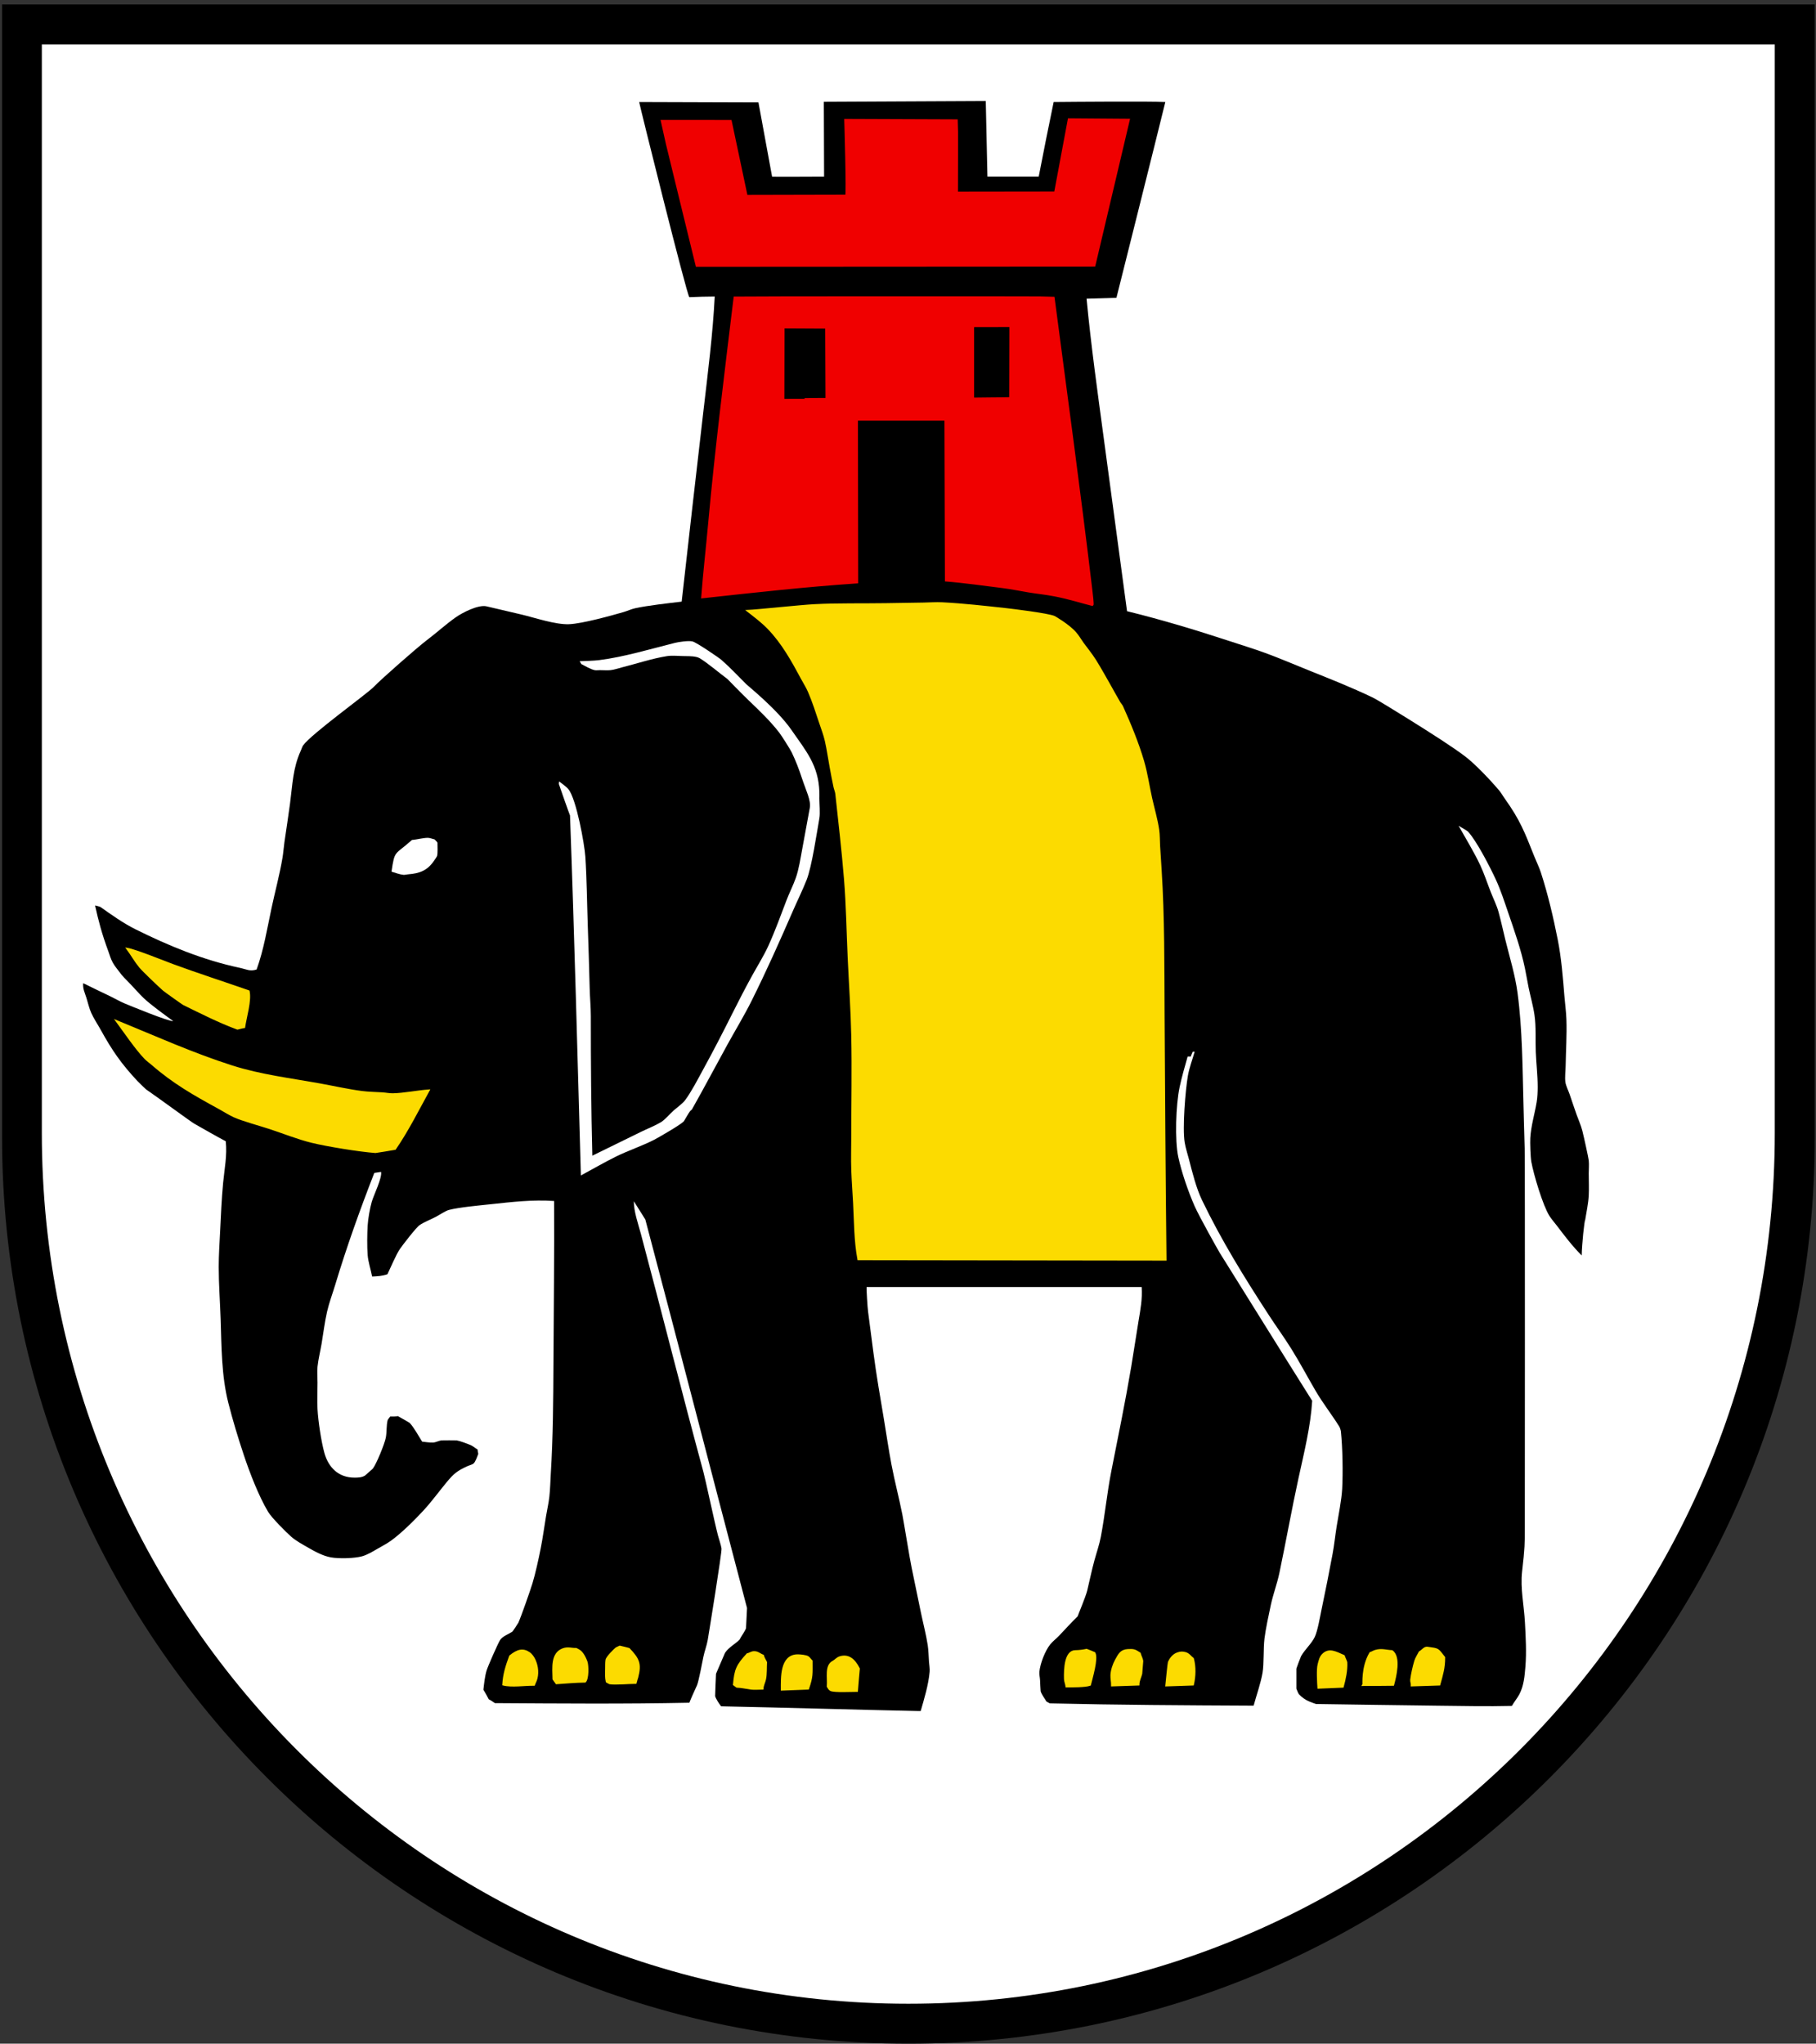 <?xml version="1.0" encoding="iso-8859-1"?>
<!-- Generator: Adobe Illustrator 10.0, SVG Export Plug-In . SVG Version: 3.0.0 Build 77)  -->
<!DOCTYPE svg PUBLIC "-//W3C//DTD SVG 1.0//EN"    "http://www.w3.org/TR/2001/REC-SVG-20010904/DTD/svg10.dtd">
<svg  xmlns="http://www.w3.org/2000/svg" xmlns:xlink="http://www.w3.org/1999/xlink" xmlns:a="http://ns.adobe.com/AdobeSVGViewerExtensions/3.0/"
	 width="283.979" height="319.597" viewBox="0 0 283.979 319.597"
	 style="overflow:visible;enable-background:new 0 0 283.979 319.597" xml:space="preserve">
	<rect x="0" y="0" width="283.979" height="319.597" fill="#333333" stroke="none"/>
	<g id="Original_WMF" style="display:none;">
		<g style="display:inline;">
			<path style="fill-rule:evenodd;clip-rule:evenodd;fill:#201519;" d="M239.061,281.182v-0.299c0.048-0.019,0.311-0.112,0.339-0.14
				c6.363-6.265,12.202-12.95,17.561-20.095c2.81-3.747,5.313-7.815,7.676-11.847c3.441-5.871,6.674-12.141,9.226-18.465
				c0.689-1.707,1.244-3.525,1.85-5.268c0.717-2.065,1.463-4.128,2.142-6.206c1.103-3.376,1.895-6.954,2.634-10.417
				c1.114-5.214,2.09-10.5,2.694-15.804c0.704-6.176,0.798-12.722,0.798-18.937c0-37.894-0.088-75.784-0.152-113.675
				C283.791,40.023,283.61,20.005,283.779,0C189.38,0.423,94.992,0.278,0.599,0.699C0.498,2.396,0.323,4.128,0.3,5.827
				c-0.056,4.019,0,8.047,0,12.066c0,8.03,0.05,16.063,0,24.092C0.029,84.91,0.065,127.831,0,170.752
				c-0.003,2.42,0.117,4.844,0.14,7.264c0.03,3.079-0.028,6.229,0.16,9.299c0.093,1.52,0.311,3.054,0.459,4.57
				c0.494,5.057,1.304,10.029,2.234,15.026c0.485,2.602,1.253,5.24,1.976,7.782c2.019,7.096,4.401,14.045,7.304,20.833
				c0.637,1.488,1.458,2.955,2.175,4.41c3.386,6.864,7.393,13.438,11.807,19.682c2.96,4.188,6.151,8.115,9.492,12
				c1.634,1.899,3.255,3.981,5.201,5.554c0.198,0.16,0.481,0.654,0.679,0.679c0.22,0.582,1.603,1.585,2.056,1.995
				c0.65,0.589,1.191,1.176,1.796,1.796c0.422,0.434,1.284,1.006,1.776,1.437c1.468,1.287,2.898,2.635,4.39,3.891
				c1.278,1.077,2.713,2.046,4.051,3.053c2.607,1.962,5.22,3.822,7.922,5.647c0.766,0.517,1.514,1.089,2.295,1.576
				c11.225,7.005,23.308,12.358,35.979,16.104c1.504,0.445,3.029,0.96,4.549,1.338c2.084,0.517,4.224,0.897,6.326,1.336
				c2.084,0.436,4.187,0.973,6.285,1.317c1.76,0.289,3.576,0.433,5.349,0.659c3.083,0.394,6.124,0.722,9.219,0.977
				c1.287,0.106,2.603,0.264,3.892,0.3c1.144,0.032,2.307-0.05,3.452-0.06c1.894-0.017,3.816,0.035,5.707-0.04
				c10.675-0.425,21.329-2.091,31.669-4.749c1.908-0.491,3.852-0.973,5.727-1.576c1.894-0.61,3.771-1.351,5.647-2.016
				c1.87-0.664,3.771-1.278,5.627-1.976c1.304-0.491,2.589-1.127,3.871-1.677c4.468-1.915,9.734-4.507,13.929-6.944
				c1.627-0.945,3.218-2.014,4.803-3.033c7.162-4.604,13.123-9.074,19.463-14.667c0.023-0.021,0.152-0.272,0.239-0.359
				C238.031,281.792,238.6,281.474,239.061,281.182z"/>
			<path style="fill-rule:evenodd;clip-rule:evenodd;fill:#FFFFFF;" d="M277.354,177.538c0.055-0.117,0.399-0.585,0.399-0.659
				c-0.213-56.821-0.188-113.64-0.399-170.454c-90.015,0-180.023,0.044-270.029,0.3c-0.182,2.865-0.395,5.811-0.399,8.68
				C6.818,70.551,6.592,125.69,6.485,180.83c-0.007,3.699,0.437,7.463,0.818,11.134c0.172,1.653,0.271,3.322,0.479,4.969
				c0.504,4.003,1.405,7.981,2.354,11.894c0.544,2.244,1.036,4.515,1.636,6.745c0.552,2.052,1.337,4.09,2.016,6.106
				c0.623,1.852,1.316,3.646,2.016,5.468c0.434,1.13,0.809,2.328,1.297,3.432c0.823,1.861,1.775,3.69,2.654,5.527
				c0.872,1.825,1.697,3.697,2.634,5.488c3.673,7.021,8.171,13.76,13.11,19.955c0.701,0.879,6.054,7.656,6.625,7.822
				c0.147,0.342,2.224,2.284,2.515,2.574c0.964,0.964,1.896,1.962,2.873,2.914c1.5,1.459,3.277,2.683,4.729,4.19
				c0.167,0.173,0.291,0.387,0.459,0.559c0.638,0.656,2.132,1.664,2.894,2.375c0.182,0.169,0.315,0.392,0.499,0.559
				c0.697,0.635,2.813,2.03,3.651,2.654c1.658,1.234,3.3,2.494,4.969,3.711c0.992,0.724,2.083,1.346,3.113,2.016
				c4.691,3.046,9.631,5.918,14.687,8.321c2.642,1.255,5.386,2.365,8.089,3.485c4.19,1.736,8.483,3.362,12.844,4.636
				c1.54,0.45,3.112,0.812,4.663,1.224c1.807,0.48,3.628,1.014,5.454,1.41c0.833,0.18,1.755,0.24,2.601,0.373
				c2.25,0.354,4.5,0.7,6.752,1.031c3.827,0.563,7.554,0.874,11.4,1.171c1.693,0.13,3.499,0.379,5.188,0.379
				c1.028,0,2.088-0.143,3.12-0.166c2.176-0.051,4.365-0.012,6.538-0.094c4.219-0.16,8.469-0.908,12.632-1.517
				c2.272-0.332,4.558-0.612,6.824-0.978c3.215-0.519,6.418-1.459,9.539-2.354c1.9-0.546,3.813-1.065,5.707-1.637
				c3.704-1.118,7.342-2.557,10.915-4.031c1.039-0.429,2.141-0.816,3.153-1.297c1.192-0.566,2.357-1.229,3.531-1.835
				c1.95-1.008,3.969-1.931,5.887-2.994c1.249-0.691,2.464-1.466,3.691-2.195c2.039-1.209,4.138-2.363,6.127-3.652
				c1.273-0.825,2.492-1.774,3.731-2.654c1.234-0.875,2.556-1.693,3.751-2.614c1.229-0.947,2.414-2.003,3.605-3
				c1.396-1.168,2.847-2.29,4.217-3.485c1.985-1.732,3.8-3.654,5.628-5.548c0.165-0.17,0.467-0.323,0.658-0.519
				c2.392-2.445,4.73-5.035,6.984-7.603c0.869-0.991,1.654-2.126,2.461-3.173c1.134-1.471,2.331-2.912,3.426-4.41
				c0.921-1.261,1.764-2.58,2.641-3.871c1.115-1.643,2.177-3.322,3.286-4.969c0.262-0.389,0.61-0.771,0.838-1.178
				c0.246-0.441,0.432-0.945,0.679-1.396c1.413-2.585,2.941-5.114,4.31-7.723c0.682-1.3,1.241-2.706,1.85-4.044
				c0.714-1.571,1.497-3.137,2.142-4.736c1.28-3.173,2.393-6.482,3.452-9.737c0.615-1.891,1.312-3.793,1.836-5.707
				c0.44-1.608,0.737-3.277,1.111-4.902c0.52-2.264,1.138-4.534,1.583-6.812c0.524-2.688,0.986-5.948,1.337-8.68
				c0.12-0.939,0.158-1.909,0.22-2.854c0.045-0.693,0.202-1.349,0.259-2.036c0.229-2.743,0.263-5.531,0.379-8.281
				C277.588,179.458,277.403,178.38,277.354,177.538z"/>
			<path style="fill-rule:evenodd;clip-rule:evenodd;fill:#201519;" d="M143.975,267.573c0.569-1.985,1.207-4.059,1.397-6.126
				c0.045-0.49-0.062-1.081-0.1-1.576c-0.066-0.855-0.068-1.771-0.2-2.614c-0.263-1.685-0.71-3.376-1.058-5.048
				c-0.487-2.347-0.964-4.698-1.456-7.044c-0.317-1.507-0.665-3.031-0.918-4.549c-0.209-1.251-0.295-2.553-0.539-3.792
				c-0.514-2.601-1.201-5.174-1.696-7.782c-0.445-2.343-0.781-4.712-1.177-7.064c-0.581-3.451-1.18-6.907-1.637-10.376l-0.838-6.425
				c-0.107-0.812-0.34-1.744-0.34-2.554c0-0.438,0.074-0.915,0.1-1.357c5.979-0.081,11.961-0.018,17.939-0.14
				c4.402-0.09,8.81-0.256,13.211-0.299c4.021-0.04,8.05,0.126,12.072,0.1c0.126,1.888-0.389,3.808-0.698,5.667
				c-0.396,2.372-0.737,4.753-1.138,7.124c-0.92,5.461-2.043,10.89-3.113,16.323c-0.667,3.388-0.992,6.86-1.636,10.257
				c-0.237,1.251-0.681,2.52-1.018,3.751c-0.425,1.551-0.736,3.129-1.118,4.689c-0.237,0.974-0.745,2.284-0.897,3.233
				c-0.118,0.057-0.267,0.103-0.399,0.1c-0.114,0.195-0.144,0.477-0.199,0.699c-0.989,0.973-1.932,1.993-2.88,3.006
				c-0.427,0.456-1.033,0.909-1.41,1.383c-0.819,1.032-1.567,2.994-1.696,4.29c-0.038,0.382,0.086,0.891,0.106,1.284
				c0.011,0.208,0.07,1.673,0.093,1.749c0.154,0.516,0.627,1.12,0.898,1.597c0.053,0.031,0.515,0.299,0.539,0.299
				c10.625,0.25,21.239,0.309,31.867,0.359c0.433-1.585,1.131-3.574,1.397-5.148c0.24-1.421,0.111-3.755,0.299-5.328
				c0.172-1.438,0.682-3.819,0.998-5.288c0.361-1.678,0.985-3.313,1.337-4.989c1.035-4.94,1.918-9.915,2.993-14.846
				c0.861-3.954,1.885-8.022,2.135-12.073c-4.841-7.693-9.63-15.42-14.447-23.127c-0.259-0.415-0.38-1.034-0.559-1.497h-0.339
				c-0.154-0.402-0.217-0.922-0.399-1.297c-0.755-1.548-1.935-2.928-2.634-4.51c-0.993-2.247-2.039-5.286-2.555-7.663
				c-0.577-2.664-0.38-8.213,0.2-10.956c0.334-1.578,0.815-3.232,1.257-4.789h0.499c0.062-0.264,0.203-0.505,0.299-0.758h0.3
				c-0.346,1.21-0.843,2.52-1.058,3.751c-0.389,2.227-0.877,8.188-0.499,10.457c0.146,0.88,0.455,1.805,0.679,2.674
				c0.513,1.991,1.122,4.447,2.015,6.306c3.007,6.256,6.673,12.19,10.457,17.999c1.162,1.784,2.428,3.522,3.552,5.328
				c1.313,2.11,2.491,4.336,3.745,6.485c1.146,1.966,2.542,3.723,3.738,5.647c0.085,0.137,0.223,0.578,0.239,0.738
				c0.271,2.646,0.333,6.419,0.199,8.98c-0.091,1.75-0.588,4.141-0.871,5.926c-0.224,1.406-0.364,2.831-0.625,4.23
				c-0.544,2.919-1.122,5.842-1.736,8.747c-0.23,1.093-0.6,3.303-1.058,4.264c-0.5,1.049-1.554,1.963-2.135,2.993
				c-0.062,0.108-0.714,1.833-0.738,1.956c-0.007,0.033-0.011,3.071,0,3.133l0.066,0.146c0.083,0.183,0.21,0.569,0.332,0.711
				c0.385,0.449,1.055,0.917,1.59,1.131c0.13,0.052,1.018,0.405,1.084,0.406c6.351,0.09,12.701,0.194,19.051,0.266
				c3.854,0.043,7.727,0.128,11.58,0.033c0.349-0.632,0.85-1.206,1.178-1.836c0.69-1.325,0.82-2.871,0.938-4.33
				c0.183-2.264,0.046-4.598-0.073-6.857c-0.14-2.67-0.252-5.343-0.445-8.009c-0.169-2.328-0.419-4.613-0.419-6.951
				c0-3.366-0.064-6.746,0-10.11c0.016-0.807,0.109-1.625,0.14-2.434c0.127-3.436,0.191-6.879,0.26-10.317l0.599-30.471
				c0.038-1.954-0.114-3.952-0.18-5.907c-0.078-2.292-0.124-4.585-0.187-6.877c-0.159-5.819-0.16-11.646-0.931-17.427
				c-0.369-2.765-1.231-5.549-1.896-8.248c-0.36-1.464-0.678-2.951-1.077-4.403c-0.278-1.012-0.812-2.075-1.197-3.06
				c-0.547-1.396-1.025-2.865-1.656-4.224c-0.908-1.956-2.316-4.263-3.393-6.186c0.172,0.097,1.389,0.825,1.457,0.897
				c1.358,1.456,3.468,5.568,4.37,7.523c0.758,1.643,1.308,3.359,1.896,5.068c0.954,2.776,2.059,5.917,2.654,8.8
				c0.208,1.007,0.372,2.025,0.578,3.033c0.292,1.424,0.711,2.854,0.918,4.29c0.271,1.878,0.123,3.854,0.2,5.747
				c0.074,1.833,0.299,3.701,0.299,5.527c0,0.72-0.042,1.627-0.16,2.335c-0.314,1.888-0.884,3.697-0.997,5.627
				c-0.043,0.73,0.032,2.994,0.159,3.692c0.373,2.049,1.809,6.854,2.834,8.481c0.324,0.515,0.785,1.027,1.157,1.517
				c1.239,1.631,2.437,3.215,3.892,4.669c0.026-1.793,0.147-3.593,0.199-5.388c0.109-0.052,0.224-0.101,0.339-0.14
				c0.196-1.25,0.494-2.591,0.56-3.851c0.059-1.138,0-2.311,0-3.452c0-0.652,0.072-1.394,0-2.036
				c-0.051-0.441-0.299-0.984-0.399-1.437c-0.233-1.05-0.335-2.157-0.599-3.192c-0.215-0.843-0.607-1.719-0.904-2.541
				c-0.382-1.055-0.724-2.126-1.092-3.187c-0.198-0.571-0.578-1.308-0.658-1.896c-0.102-0.747,0.027-1.707,0.04-2.475
				c0.039-2.427,0.207-4.922,0.12-7.343c-0.043-1.196-0.215-2.428-0.313-3.625c-0.24-2.94-0.47-5.947-1.045-8.847
				c-0.692-3.491-1.533-7.088-2.634-10.476c-0.273-0.842-0.69-1.67-1.018-2.494c-1.507-3.79-2.22-5.694-4.61-9.04
				c-0.316-0.442-0.607-0.965-0.957-1.377c-1.287-1.517-3.669-4.035-5.229-5.228c-1.819-1.393-3.946-2.234-5.887-3.393
				c-1.01-0.603-2.132-1.723-3.053-2.494c-1.009-0.845-2.285-1.69-3.433-2.335c-0.679-0.381-1.432-0.681-2.135-1.018
				c-3.332-1.596-6.729-2.935-10.157-4.311c-2.208-0.886-4.411-1.839-6.646-2.654c-1.829-0.667-3.71-1.241-5.561-1.849
				c-5.298-1.743-10.611-3.344-16.03-4.676l-3.599-26.753c-0.989-7.362-2.024-14.72-2.728-22.116c1.549-0.055,3.122-0.167,4.67-0.14
				c0.086-0.34,0.115-0.482,0.399-0.699c0.442-1.666,0.859-3.399,1.197-5.088l0.299-0.299c0.558-3.379,1.493-6.737,2.295-10.064
				c1.161-4.818,2.282-9.645,3.452-14.46c-2.491-0.125-5.01-0.019-7.503,0c-3.319,0.025-6.64-0.031-9.958,0
				c-0.797,3.881-1.588,7.763-2.334,11.654h-8.022c-0.353-3.899-0.235-7.905-0.259-11.813l-25.323,0.299
				c0.08,3.835,0.04,7.678,0.04,11.514c-1.797,0.038-3.597,0.06-5.395,0.06c-0.722,0-1.515,0.068-2.229,0
				c-0.044-0.004-0.437-0.169-0.539-0.199c-0.661-3.863-1.398-7.717-2.095-11.574c-3.885,0.03-7.77,0.081-11.653,0.12
				c-2.336,0.023-4.672-0.088-7.005-0.06c0.103,0.641,0.128,1.351,0.26,1.976c0.845,3.981,2.012,7.939,2.993,11.893
				c0.983,3.961,1.904,7.961,2.993,11.893c0.133,0.479,1.204,4.428,1.597,4.75c1.326-0.053,2.644-0.1,3.971-0.1
				c-0.304,5.956-1.069,11.882-1.756,17.8c-1.156,9.969-2.296,19.939-3.412,29.912c-2.047,0.245-5.353,0.612-7.283,1.038
				c-0.592,0.13-1.223,0.426-1.816,0.599c-1.884,0.547-6.42,1.807-8.501,1.896c-2.117,0.09-5.31-1.001-7.383-1.497
				c-1.841-0.44-3.685-0.87-5.528-1.297c-1.311-0.304-3.817,1.014-4.789,1.696c-1.549,1.088-2.991,2.412-4.51,3.559
				c-1.496,1.131-3.226,2.185-4.609,3.426c-1.321,1.185-2.515,2.645-3.751,3.931c-1.048,1.089-2.222,2.053-3.34,3.073
				c-0.317,0.29-0.67,0.764-0.991,1.018c-1.994,1.579-5.392,3.231-6.685,5.029c-0.147,0.205-0.257,0.58-0.366,0.818
				c-1.251,2.731-1.297,5.277-1.689,8.262c-0.267,2.027-0.589,4.043-0.878,6.066c-0.114,0.8-0.167,1.619-0.299,2.414
				c-0.44,2.64-1.165,5.293-1.723,7.916c-0.678,3.186-1.218,6.52-2.328,9.585c-1.076,0.338-1.526-0.026-2.707-0.279
				c-5.695-1.221-11.015-3.416-16.23-6.006c-1.908-0.948-3.748-2.267-5.487-3.492c-0.085-0.06-0.701-0.213-0.838-0.239
				c0.531,2.403,1.178,4.869,2.075,7.164c0.207,0.531,0.607,1.102,0.878,1.616c0.261,0.498,0.499,1.122,0.818,1.577
				c0.481,0.687,1.141,1.306,1.723,1.909c0.707,0.732,1.396,1.542,2.128,2.241c1.079,1.03,3.404,2.702,4.59,3.572
				c-0.555,0.149-6.958-2.492-7.543-2.734c-0.741-0.306-1.459-0.731-2.182-1.084c-1.446-0.706-2.908-1.382-4.344-2.108
				c-0.091,0.871,0.258,1.5,0.513,2.328c0.229,0.742,0.43,1.619,0.744,2.321c0.41,0.914,1.012,1.794,1.497,2.674
				c1.788,3.238,3.209,5.28,5.728,7.982c0.335,0.36,0.929,0.667,1.337,0.958v0.34c2.026,1.389,3.846,3.089,5.887,4.45
				c0.516,0.344,1.114,0.611,1.656,0.917c1.638,0.928,3.265,1.871,4.929,2.754c0.246,2.162-0.207,4.37-0.412,6.525
				c-0.24,2.519-0.34,5.036-0.466,7.563c-0.093,1.839-0.22,3.729-0.22,5.567c0,2.701,0.21,5.439,0.299,8.142
				c0.144,4.348,0.123,8.842,1.197,13.091c0.692,2.735,1.535,5.501,2.428,8.181c0.91,2.728,2.309,6.384,3.799,8.88
				c0.568,0.953,2.822,3.189,3.592,3.872c0.715,0.634,1.711,1.177,2.541,1.656c1.109,0.64,2.4,1.367,3.685,1.596
				c1.24,0.221,3.63,0.167,4.85-0.16c0.808-0.217,1.726-0.768,2.447-1.19c0.685-0.401,1.441-0.785,2.082-1.244
				c1.64-1.174,3.72-3.25,5.089-4.729c1.284-1.388,2.436-2.983,3.645-4.443c1.119-1.35,1.648-1.765,3.199-2.48
				c0.296-0.137,0.721-0.234,0.979-0.419c0.301-0.216,0.633-1.204,0.758-1.537c-0.046-0.219-0.113-0.431-0.1-0.658
				c-0.352-0.204-0.731-0.547-1.098-0.698c-0.537-0.223-1.645-0.65-2.194-0.738c-0.087-0.014-2.218-0.015-2.355,0
				c-0.441,0.048-0.872,0.315-1.337,0.339c-0.544,0.028-1.15-0.089-1.695-0.14c-0.559-0.866-1.265-2.213-1.956-2.934
				c-0.063-0.064-1.621-0.938-1.836-1.058c-0.362,0.073-0.826,0.072-1.197,0.06c-0.052,0.063-0.386,0.488-0.399,0.539
				c-0.229,0.868-0.12,1.899-0.299,2.794c-0.191,0.958-1.449,4.071-2.035,4.829c-0.027,0.035-1.134,1.015-1.197,1.058
				c-0.495,0.33-1.115,0.339-1.677,0.339c-2.464,0-4.06-1.571-4.696-3.877c-0.494-1.791-0.973-4.978-1.07-6.838
				c-0.072-1.367,0-2.779,0-4.151c0-0.797-0.082-1.688,0-2.474c0.124-1.196,0.439-2.421,0.639-3.612
				c0.275-1.652,0.484-3.38,0.857-5.009c0.321-1.402,0.861-2.828,1.277-4.21c1.782-5.918,3.863-11.722,6.106-17.48l1.058-0.16
				c0.186,0.947-1.146,3.604-1.457,4.689c-0.287,1.006-0.578,2.647-0.639,3.692c-0.077,1.341-0.104,3.301,0,4.629
				c0.085,1.076,0.494,2.277,0.698,3.353c0.877-0.038,1.585-0.079,2.395-0.359c0.504-1.05,1.339-3.041,1.937-3.931
				c0.328-0.489,2.535-3.376,3.093-3.752c0.727-0.489,1.717-0.868,2.508-1.277c0.555-0.287,1.526-0.953,2.081-1.097
				c1.622-0.421,4.76-0.701,6.532-0.891c3.3-0.355,6.59-0.742,9.911-0.506c0.043,8.458-0.057,16.925-0.1,25.383
				c-0.03,5.792-0.065,11.521-0.419,17.301c-0.071,1.168-0.091,2.37-0.22,3.532c-0.112,1.013-0.351,2.045-0.519,3.053
				c-0.281,1.687-0.507,3.391-0.839,5.068c-0.313,1.588-0.831,3.964-1.297,5.487c-0.314,1.029-0.761,2.037-1.117,3.053
				c-0.352,1.004-0.639,2.108-1.078,3.073c-0.042,0.094-0.859,1.328-0.897,1.357c-0.55,0.42-1.585,0.726-1.976,1.377
				c-0.369,0.614-1.885,4.057-2.096,4.749c-0.275,0.911-0.388,2.044-0.498,2.993c0.305,0.485,0.571,0.99,0.838,1.497
				c0.332,0.159,0.653,0.391,0.958,0.599c10.144,0.063,20.27,0.149,30.411-0.06c0.356-0.921,0.796-1.831,1.197-2.733
				c0.254-0.573,0.531-1.363,0.698-1.956c0.214-0.757,0.14-1.706,0.3-2.495c0.18-0.885,0.525-1.74,0.678-2.634
				c0.112-0.656,2.247-13.765,2.155-14.308c-0.114-0.675-0.384-1.388-0.559-2.056c-0.529-2.019-1.109-4.038-1.597-6.066
				c-0.3-1.25-0.345-2.623-0.678-3.851c-3.361-12.388-6.472-24.836-9.778-37.236c-0.425-1.594-1.098-3.426-1.098-5.088
				c0.192,0.327,1.78,2.793,1.796,2.854c5.361,20.24,10.576,40.517,15.904,60.762c0.003,0.01-0.149,3.122-0.16,3.153
				c-0.149,0.45-0.6,1.047-0.838,1.483l-0.159,0.293c-0.72,0.733-1.708,1.192-2.295,2.095c-0.025,0.04-1.391,3.224-1.397,3.253
				c-0.025,0.119-0.143,3.478-0.139,3.492c0.091,0.397,0.668,1.27,0.938,1.596c10.238,0.21,20.473,0.525,30.711,0.738H143.975z"/>
			<path style="fill-rule:evenodd;clip-rule:evenodd;fill:#F5CE01;" d="M134.018,264.44c0.099-1.165,0.186-2.329,0.299-3.492
				c-0.738-1.452-1.372-1.576-2.953-1.796c-0.359,0.231-0.718,0.502-1.098,0.699c-0.35,1.328-0.715,2.514-0.838,3.891
				c0.113,0.191,0.279,0.487,0.499,0.579C130.544,264.578,133.174,264.44,134.018,264.44z"/>
			<path style="fill-rule:evenodd;clip-rule:evenodd;fill:#F5CE01;" d="M122.244,264.241l4.131-0.16
				c0.658-1.894,0.559-2.344,0.559-4.33c-0.184-0.171-0.368-0.458-0.559-0.599c-0.31-0.229-1.286-0.299-1.63-0.299
				C122.084,258.853,122.244,262.385,122.244,264.241z"/>
			<path style="fill-rule:evenodd;clip-rule:evenodd;fill:#F5CE01;" d="M119.251,264.081c0.034-0.575,0.289-0.966,0.399-1.497
				c0.164-0.797,0.106-1.808,0.159-2.634c-0.185-0.344-0.383-0.683-0.499-1.058c-0.472-0.164-0.922-0.385-1.396-0.539
				c-0.351,0.135-0.688,0.265-1.058,0.339c-1.597,1.749-1.89,2.388-2.096,4.75h0.3l0.159,0.339c0.8,0.032,1.431,0.192,2.195,0.299
				C117.978,264.16,118.674,264.081,119.251,264.081z"/>
			<path style="fill-rule:evenodd;clip-rule:evenodd;fill:#F5CE01;" d="M206.154,263.941l3.832-0.16
				c0.324-1.169,0.63-2.62,0.559-3.831c-0.006-0.1-0.338-0.787-0.399-0.998c-1.312-0.577-1.848-0.713-3.192-0.299
				c-0.215,0.491-0.623,1.099-0.759,1.596C205.969,261.077,206.102,263.084,206.154,263.941z"/>
			<path style="fill-rule:evenodd;clip-rule:evenodd;fill:#F5CE01;" d="M166.764,263.742c0.839-0.015,2.877,0.027,3.691-0.259
				c0.245-1.024,1.189-4.114,0.698-4.989c-0.4-0.188-0.826-0.334-1.237-0.499c-0.545,0.117-1.198,0.198-1.756,0.2
				c-0.824,1.337-1.688,2.757-1.636,4.39C166.535,262.954,166.723,263.36,166.764,263.742z"/>
			<path style="fill-rule:evenodd;clip-rule:evenodd;fill:#F5CE01;" d="M83.512,263.482c0.108-0.313,0.363-0.717,0.399-1.038
				c0.087-0.79,0.005-2.224-0.359-2.953c-0.122-0.244-0.599-0.77-0.799-0.998c-1.389-0.033-1.813-0.46-2.993,0.499
				c-0.572,1.562-0.974,2.778-1.077,4.45C80.051,263.796,82.035,263.456,83.512,263.482z"/>
			<path style="fill-rule:evenodd;clip-rule:evenodd;fill:#F5CE01;" d="M173.888,263.583l4.15-0.14c0-0.632,0.292-1.091,0.438-1.696
				l0.16-1.996c-0.035-0.346-0.313-0.829-0.399-1.197c-0.726-0.475-0.899-0.578-1.809-0.532c-1.136,0.057-1.402,0.638-1.937,1.603
				c-0.358,0.648-0.667,1.559-0.705,2.321C173.762,262.471,173.9,263.04,173.888,263.583z"/>
			<path style="fill-rule:evenodd;clip-rule:evenodd;fill:#F5CE01;" d="M182.368,263.583c1.397-0.055,2.794-0.086,4.19-0.14
				c0.3-1.298,0.345-2.763,0-4.051c-0.401-0.295-0.814-0.579-1.197-0.898c-0.411,0.064-0.822,0.06-1.237,0.06
				c-0.405,0.324-1.145,0.922-1.356,1.397C182.725,260.045,182.403,263.206,182.368,263.583z"/>
			<path style="fill-rule:evenodd;clip-rule:evenodd;fill:#F5CE01;" d="M220.762,263.583l4.33-0.14
				c0.444-1.628,0.758-2.588,0.758-4.251c-1.088-1.372-0.814-1.273-2.653-1.536c-0.396,0.237-0.785,0.492-1.197,0.698
				c-0.214,0.428-0.565,0.947-0.698,1.397c-0.265,0.89-0.523,2.013-0.639,2.933C220.628,262.953,220.788,263.292,220.762,263.583z"
				/>
			<path style="fill-rule:evenodd;clip-rule:evenodd;fill:#F5CE01;" d="M87.004,263.243c1.488-0.106,2.998-0.235,4.49-0.259
				c0.477-0.478,0.438-2.494,0.239-3.093c-0.017-0.048-0.995-1.65-1.038-1.696c-0.045-0.049-0.51-0.295-0.599-0.34
				c-0.687,0.025-1.368,0.04-2.056,0.04c-1.363,1.356-1.544,2.846-1.496,4.689C86.697,262.807,86.842,263.027,87.004,263.243z"/>
			<path style="fill-rule:evenodd;clip-rule:evenodd;fill:#F5CE01;" d="M99.116,263.243c0.122-0.499,0.098-0.522,0.539-0.898
				c0.576-2.205,0.168-2.93-1.297-4.49c-0.477-0.136-0.956-0.242-1.437-0.359c-0.171,0.097-0.456,0.184-0.6,0.299
				c-0.238,0.193-1.43,1.363-1.496,1.796c-0.068,0.446-0.041,0.961-0.054,1.417c-0.019,0.666-0.051,1.324,0.094,1.976
				c0.06,0.036,0.415,0.252,0.459,0.259C96.193,263.392,98.133,263.243,99.116,263.243z"/>
			<path style="fill-rule:evenodd;clip-rule:evenodd;fill:#F5CE01;" d="M213.638,263.243c1.402-0.104,2.824-0.232,4.23-0.259
				c0.341-1.265,1.121-4.376-0.2-5.288c-0.826-0.025-1.777-0.135-2.594-0.04c-0.107,0.013-0.576,0.287-0.798,0.339
				c-1.338,2.266-0.991,2.083-1.038,4.49c0.05,0.054,0.103,0.143,0.1,0.22c-0.03,0.087-0.101,0.169-0.159,0.239L213.638,263.243z"/>
			<path style="fill-rule:evenodd;clip-rule:evenodd;fill:#F6D201;" d="M134.217,196.933c16.053-0.1,32.102-0.257,48.151-0.499
				c-0.141-12.598-0.321-25.197-0.393-37.794c-0.042-7.543,0.013-15.123-0.466-22.648c-0.078-1.244-0.169-2.487-0.239-3.731
				c-0.046-0.816-0.021-1.688-0.14-2.494c-0.239-1.628-0.736-3.311-1.098-4.923c-0.425-1.898-0.711-3.936-1.257-5.793
				c-0.85-2.894-2.056-5.806-3.293-8.561c-0.083-0.186-0.29-0.396-0.398-0.579c-0.531-0.9-1.028-1.824-1.544-2.733
				c-0.744-1.315-1.487-2.65-2.287-3.932c-0.578-0.924-1.316-1.808-1.956-2.693c-0.367-0.508-0.721-1.137-1.138-1.597
				c-0.059-0.065-3.259-2.479-3.292-2.494c-0.987-0.432-6.622-1.119-7.523-1.217c-3.32-0.364-6.685-0.746-10.018-0.918
				c-0.957-0.049-1.965,0.031-2.927,0.046l-5.833,0.093c-3.732,0.06-7.51-0.032-11.234,0.16c-2.093,0.107-4.071,0.399-6.127,0.698
				c-1.378,0.201-2.893,0.145-4.29,0.2c1.11,0.867,2.248,1.717,3.232,2.734c2.224,2.294,3.771,5.115,5.269,7.902
				c0.349,0.649,0.765,1.301,1.058,1.976c0.683,1.576,1.213,3.241,1.756,4.869c0.309,0.927,0.684,1.905,0.898,2.854
				c0.308,1.361,0.501,2.776,0.758,4.151c0.19,1.017,0.372,2.035,0.592,3.046c0.074,0.34,0.251,0.752,0.286,1.084
				c0.475,4.426,0.997,8.876,1.357,13.31c0.331,4.077,0.393,8.223,0.578,12.312c0.187,4.087,0.474,8.184,0.56,12.272
				c0.109,5.225,0,10.477,0,15.704c0,1.736-0.062,3.495,0,5.229c0.06,1.718,0.196,3.443,0.285,5.161
				C133.697,191.061,133.68,194.044,134.217,196.933z"/>
			<path style="fill-rule:evenodd;clip-rule:evenodd;fill:#FFFFFF;" d="M90.835,183.823c1.827-0.978,3.63-2.038,5.487-2.954
				c1.947-0.959,4.061-1.65,5.987-2.634c0.509-0.26,4.231-2.391,4.629-2.894c0.087-0.109,0.114-0.187,0.187-0.306
				c0.255-0.419,0.496-0.877,0.791-1.271c0.063-0.083,0.253-0.211,0.279-0.26c1.904-3.364,3.703-6.785,5.568-10.17
				c1.236-2.245,2.586-4.462,3.731-6.751c2.329-4.658,4.425-9.373,6.505-14.148c0.699-1.605,1.493-3.203,2.135-4.829
				c0.827-2.092,1.603-7.454,1.996-9.638c0.143-0.789,0-2.252,0-3.113c0-0.123,0.012-0.974,0-1.018
				c-0.306-1.093-3.667-8.745-4.391-9.718c-0.306-0.412-0.898-0.732-1.236-1.097c-0.253-0.273-3.295-3.428-3.393-3.692
				c-0.308-0.148-2.13-2.049-2.408-2.328c-1.266-1.267-2.537-2.619-3.878-3.798c-0.387-0.341-3.879-2.727-4.529-2.894
				c-0.617-0.158-2.193,0.084-2.761,0.226c-3.742,0.936-7.998,2.214-11.787,2.688c-1.029,0.129-2.078,0.126-3.112,0.18
				c0.096,0.14,0.184,0.287,0.259,0.438c0.573,0.298,1.478,0.83,2.096,0.958c0.228,0.047,0.591,0,0.831,0c0.53,0,1.12,0.053,1.644,0
				c0.579-0.059,1.197-0.284,1.763-0.426c2.33-0.582,4.709-1.393,7.077-1.769c0.849-0.135,1.959,0,2.834,0
				c0.62,0,1.73-0.005,2.295,0.339c1.26,0.768,3.06,2.312,4.33,3.252v0.339c1.238,0.747,2.341,2.072,3.379,3.06
				c1.623,1.544,3.326,3.179,4.702,4.962c0.448,0.581,0.821,1.329,1.218,1.956c0.227,0.358,0.561,0.763,0.738,1.137
				c0.635,1.335,1.107,2.831,1.656,4.21c0.408,1.028,1.389,3.311,1.177,4.47c-0.39,2.136-0.775,4.272-1.177,6.405
				c-0.277,1.472-0.52,3.156-1.018,4.57c-0.408,1.157-0.996,2.297-1.438,3.452c-0.909,2.382-1.797,4.848-2.854,7.164
				c-0.717,1.574-1.697,3.127-2.534,4.649c-1.05,1.911-2.058,3.857-3.033,5.807c-1.502,3.004-3.034,5.973-4.649,8.919
				c-0.818,1.494-1.791,3.401-2.793,4.75c-0.401,0.54-1.236,1.122-1.757,1.577c-0.589,0.516-1.405,1.502-2.035,1.875
				c-0.971,0.576-2.12,1.015-3.14,1.517l-7.576,3.711c-0.192-7.285-0.239-14.542-0.239-21.83c0-1.429-0.145-2.914-0.18-4.351
				c-0.081-3.306-0.186-6.612-0.3-9.917c-0.122-3.549-0.146-7.136-0.379-10.676c-0.125-1.906-1.398-8.983-2.634-10.517
				c-0.35-0.434-1.019-0.872-1.457-1.237c-0.021,0.079-0.063,0.367-0.04,0.439c0.104,0.33,1.685,4.823,1.736,4.889
				C89.826,146.29,90.301,165.06,90.835,183.823z"/>
			<path style="fill-rule:evenodd;clip-rule:evenodd;fill:#F6D201;" d="M61.781,179.672c1.984-2.892,3.578-6.093,5.268-9.159
				c-1.761,0.128-3.946,0.573-5.627,0.599c-0.524,0.008-1.101-0.112-1.63-0.146c-1.053-0.067-2.156-0.077-3.199-0.213
				c-2.18-0.283-4.38-0.785-6.546-1.177c-4.572-0.827-9.309-1.398-13.748-2.813c-6.147-1.96-12.097-4.638-18.06-7.084
				c1.224,1.669,3.089,4.41,4.489,5.847c0.31,0.316,0.715,0.59,1.052,0.885c3.338,2.92,6.57,4.747,10.442,6.864
				c0.792,0.433,1.598,0.959,2.415,1.33c1.288,0.584,4.074,1.34,5.561,1.829c2.147,0.706,4.364,1.605,6.552,2.142
				c2.418,0.594,7.444,1.41,9.978,1.597C58.816,180.178,61.437,179.727,61.781,179.672z"/>
			<path style="fill-rule:evenodd;clip-rule:evenodd;fill:#F6D201;" d="M37.137,160.875c0.355-0.072,0.695-0.198,1.058-0.24
				c0.23-1.589,1.029-4.135,0.698-5.627c-3.963-1.379-7.962-2.667-11.9-4.117c-1.33-0.49-5.807-2.309-7.097-2.527
				c0.679,0.922,1.271,1.978,1.995,2.854c0.521,0.629,2.994,2.977,3.691,3.592c0.191,0.168,2.982,2.161,3.134,2.235
				C31.49,158.4,34.235,159.804,37.137,160.875z"/>
			<path style="fill-rule:evenodd;clip-rule:evenodd;fill:#FFFFFF;" d="M68.406,131.761c-0.139-0.177-0.294-0.347-0.459-0.499
				c-0.334-0.064-0.698-0.239-1.038-0.239c-0.785,0-1.69,0.271-2.494,0.339c-2.725,2.428-2.688,1.512-3.193,4.949
				c0.552,0.169,1.29,0.443,1.856,0.499c0.214,0.021,0.517-0.063,0.738-0.08c1.809-0.143,3.002-0.582,4.051-2.115
				c0.095-0.139,0.44-0.625,0.479-0.758C68.474,133.414,68.406,132.267,68.406,131.761z"/>
			<path style="fill-rule:evenodd;clip-rule:evenodd;fill:#D6411D;" d="M170.415,94.426c0.11-0.052,0.224-0.1,0.34-0.14
				c-0.062-0.725-0.015-1.478-0.101-2.195c-1.813-15.214-3.893-30.387-5.887-45.577c-0.135-0.055-0.708-0.239-0.838-0.239h-47.373
				c-0.543,0-1.14,0.2-1.695,0.239c-1.428,11.815-2.914,23.607-3.991,35.46c-0.348,3.818-0.788,7.631-1.078,11.454
				c8.077-0.882,16.158-1.789,24.266-2.335c0.47-8.453,0.229-16.983-0.04-25.442h13.809c0.106,7.427,0.076,14.866,0.239,22.29
				c0.024,1.091,0.23,2.195,0.26,3.292c2.733,0.208,5.804,0.264,8.48,0.599c1.355,0.17,2.723,0.454,4.071,0.679
				c1.342,0.224,2.719,0.353,4.051,0.619C166.747,93.493,168.612,93.975,170.415,94.426z"/>
			<path style="fill-rule:evenodd;clip-rule:evenodd;fill:#201519;" d="M129.229,62.378c-0.068-3.771-0.012-7.574-0.359-11.334
				l-6.326,0.159c0.425,3.676,0.459,7.276,0.459,10.976c1.779,0.083,3.59,0.339,5.368,0.339
				C128.648,62.518,128.943,62.393,129.229,62.378z"/>
			<path style="fill-rule:evenodd;clip-rule:evenodd;fill:#201519;" d="M158.283,62.019c-0.027-3.669-0.191-7.347-0.3-11.015
				c-1.919-0.063-3.813,0.021-5.728,0.14c0.053,3.678,0.061,7.356,0.061,11.035c1.686-0.026,3.46,0.256,5.128,0.14
				C157.532,62.313,158.174,62.073,158.283,62.019z"/>
			<path style="fill-rule:evenodd;clip-rule:evenodd;fill:#D6411D;" d="M171.413,41.126c1.118-4.817,2.381-9.614,3.599-14.407
				c0.651-2.566,1.558-5.27,1.729-7.922l-9.618-0.16c-0.822,3.898-1.674,7.783-2.694,11.634c-4.917-0.156-9.851,0-14.767-0.16
				c-0.069-2.688-0.004-5.374-0.04-8.062c-0.011-0.849,0.042-1.774-0.06-2.614c-0.005-0.04-0.206-0.436-0.239-0.539
				c-5.716-0.158-11.445-0.001-17.161-0.159c-0.063,0.556-0.24,1.138-0.24,1.696c0,3.106,0.147,6.231,0.2,9.339l-0.054,0.12
				c-0.083,0.187-0.131,0.389-0.206,0.579c-0.199,0.074-0.432,0.15-0.639,0.199c-0.271-0.264-13.778-0.065-14.467-0.06
				c-0.253-1.271-0.538-2.551-0.738-3.832c-0.147-0.944-0.199-1.915-0.359-2.854c-0.285-1.664-0.938-3.34-1.337-4.989
				c-3.637,0.026-7.278-0.04-10.916-0.04c-0.012,0.055-0.07,0.356-0.06,0.399c1.813,7.452,3.592,14.883,5.588,22.289
				c1.044,0.126,2.288,0.304,3.332,0.3c13.276-0.053,26.555-0.129,39.83-0.187c4.332-0.019,8.665-0.034,12.997-0.08
				c1.079-0.011,4.484,0.106,5.521-0.133C170.858,41.43,171.165,41.221,171.413,41.126z"/>
		</g>
	</g>
	<g id="CMYK_Wappen">
		<path style="fill-rule:evenodd;clip-rule:evenodd;" d="M0.323,0.7h283.465v177.165c0,78.278-63.455,141.732-141.732,141.732
			S0.323,256.143,0.323,177.865V0.7z"/>
		<g>
			<path style="fill-rule:evenodd;clip-rule:evenodd;fill:#FFFFFF;" d="M143.975,267.573c0.569-1.985,1.207-4.059,1.397-6.126
				c0.045-0.49-0.062-1.081-0.1-1.576c-0.066-0.855-0.068-1.771-0.2-2.614c-0.263-1.685-0.71-3.376-1.058-5.048
				c-0.487-2.347-0.964-4.698-1.456-7.044c-0.317-1.507-1.213-7.102-1.457-8.341c-0.514-2.601-1.201-5.174-1.696-7.782
				c-0.445-2.343-0.781-4.712-1.177-7.064c-0.581-3.451-1.18-6.907-1.637-10.376l-0.838-6.425c-0.107-0.812-0.266-3.469-0.24-3.911
				h43.016c0.126,1.888-0.182,3.469-0.491,5.328c-0.396,2.372-0.737,4.753-1.138,7.124c-0.92,5.461-2.043,10.89-3.113,16.323
				c-0.667,3.388-0.992,6.86-1.636,10.257c-0.237,1.251-0.681,2.52-1.018,3.751c-0.425,1.551-0.736,3.129-1.118,4.689
				c-0.237,0.974-1.44,3.81-1.496,4.031c-0.989,0.973-1.932,1.993-2.88,3.006c-0.427,0.456-1.033,0.909-1.41,1.383
				c-0.819,1.032-1.567,2.994-1.696,4.29c-0.038,0.382,0.086,0.891,0.106,1.284c0.011,0.208,0.07,1.673,0.093,1.749
				c0.154,0.516,0.627,1.12,0.898,1.597c0.053,0.031,0.515,0.299,0.539,0.299c10.625,0.25,21.239,0.309,31.867,0.359
				c0.433-1.585,1.131-3.574,1.397-5.148c0.24-1.421,0.111-3.755,0.299-5.328c0.172-1.438,0.682-3.819,0.998-5.288
				c0.361-1.678,0.985-3.313,1.337-4.989c1.035-4.94,1.918-9.915,2.993-14.846c0.861-3.954,1.885-8.022,2.135-12.073
				c-4.841-7.693-9.63-15.42-14.447-23.127c-0.259-0.415-3.231-5.722-3.931-7.304c-0.993-2.247-2.039-5.286-2.555-7.663
				c-0.577-2.664-0.38-8.213,0.2-10.956c0.334-1.578,0.815-3.232,1.257-4.789h0.499c0.062-0.264,0.203-0.505,0.299-0.758h0.3
				c-0.346,1.21-0.843,2.52-1.058,3.751c-0.389,2.227-0.877,8.188-0.499,10.457c0.146,0.88,0.455,1.805,0.679,2.674
				c0.513,1.991,1.122,4.447,2.015,6.306c3.007,6.256,6.673,12.19,10.457,17.999c1.162,1.784,2.428,3.522,3.552,5.328
				c1.313,2.11,2.491,4.336,3.745,6.485c1.146,1.966,2.542,3.723,3.738,5.647c0.085,0.137,0.223,0.578,0.239,0.738
				c0.271,2.646,0.333,6.419,0.199,8.98c-0.091,1.75-0.588,4.141-0.871,5.926c-0.224,1.406-0.364,2.831-0.625,4.23
				c-0.544,2.919-1.122,5.842-1.736,8.747c-0.23,1.093-0.6,3.303-1.058,4.264c-0.5,1.049-1.554,1.963-2.135,2.993
				c-0.062,0.108-0.714,1.833-0.738,1.956c-0.007,0.033-0.011,3.071,0,3.133c0.149,0.33,0.276,0.715,0.398,0.858
				c0.385,0.449,1.055,0.917,1.59,1.131c0.13,0.052,1.018,0.405,1.084,0.406c6.351,0.09,12.701,0.194,19.051,0.266
				c3.854,0.043,7.727,0.128,11.58,0.033c0.349-0.632,0.85-1.206,1.178-1.836c0.69-1.325,0.82-2.871,0.938-4.33
				c0.183-2.264,0.046-4.598-0.073-6.857c-0.14-2.67-0.749-5.353-0.445-8.009c0.424-3.697,0.424-4.407,0.424-6.745
				c0,0,0.041-57.49-0.024-59.445c-0.078-2.292-0.124-4.585-0.187-6.877c-0.159-5.819-0.16-11.646-0.931-17.427
				c-0.369-2.765-1.231-5.549-1.896-8.248c-0.36-1.464-0.678-2.951-1.077-4.403c-0.278-1.012-0.812-2.075-1.197-3.06
				c-0.547-1.396-1.025-2.865-1.656-4.224c-0.908-1.956-2.316-4.263-3.393-6.186c0.172,0.097,1.389,0.825,1.457,0.897
				c1.358,1.456,3.468,5.568,4.37,7.523c0.758,1.643,1.308,3.359,1.896,5.068c0.954,2.776,2.059,5.917,2.654,8.8
				c0.208,1.007,0.372,2.025,0.578,3.033c0.292,1.424,0.711,2.854,0.918,4.29c0.271,1.878,0.123,3.854,0.2,5.747
				c0.074,1.833,0.299,3.701,0.299,5.527c0,0.72-0.042,1.627-0.16,2.335c-0.314,1.888-0.884,3.697-0.997,5.627
				c-0.043,0.73,0.032,2.994,0.159,3.692c0.373,2.049,1.809,6.854,2.834,8.481c0.324,0.515,0.785,1.027,1.157,1.517
				c1.239,1.631,2.437,3.215,3.892,4.669c0.026-1.793,0.423-5.488,0.538-5.527c0.196-1.25,0.494-2.591,0.56-3.851
				c0.059-1.138,0-2.311,0-3.452c0-0.652,0.072-1.394,0-2.036c-0.051-0.441-0.734-3.593-0.998-4.629
				c-0.215-0.843-0.607-1.719-0.904-2.541c-0.382-1.055-0.724-2.126-1.092-3.187c-0.198-0.571-0.578-1.308-0.658-1.896
				c-0.102-0.747,0.027-1.707,0.04-2.475c0.039-2.427,0.207-4.922,0.12-7.343c-0.043-1.196-0.215-2.428-0.313-3.625
				c-0.24-2.94-0.47-5.947-1.045-8.847c-0.692-3.491-1.533-7.088-2.634-10.476c-0.273-0.842-0.69-1.67-1.018-2.494
				c-1.507-3.79-2.22-5.694-4.61-9.04c-0.316-0.442-0.607-0.965-0.957-1.377c-1.287-1.517-3.669-4.035-5.229-5.228
				c-1.819-1.393-5.394-3.681-8.936-5.888c-2.152-1.341-4.868-3.015-5.571-3.352c-3.332-1.596-6.729-2.935-10.157-4.311
				c-2.208-0.886-4.411-1.839-6.646-2.654c-1.829-0.667-3.71-1.241-5.561-1.849c-5.298-1.743-10.611-3.344-16.03-4.676
				l-3.599-26.753c-0.989-7.362-2.024-14.72-2.728-22.116l4.67-0.14c0.086-0.34,6.473-25.795,7.643-30.611
				c-2.491-0.125-14.143-0.031-17.461,0c-0.797,3.881-1.588,7.763-2.334,11.654h-8.022l-0.259-11.813l-25.323,0.124l0.04,11.69
				c0,0-8.029,0.04-8.132,0.01l-2.131-11.604l-18.652-0.06c0.103,0.641,7.45,30.189,7.843,30.511c1.326-0.053,2.644-0.1,3.971-0.1
				c-0.304,5.956-1.069,11.882-1.756,17.8c-1.156,9.969-2.296,19.939-3.412,29.912c-2.047,0.245-5.353,0.612-7.283,1.038
				c-0.592,0.13-1.223,0.426-1.816,0.599c-1.884,0.547-6.42,1.807-8.501,1.896c-2.117,0.09-5.31-1.001-7.383-1.497
				c-1.841-0.44-3.685-0.87-5.528-1.297c-1.311-0.304-3.817,1.014-4.789,1.696c-1.549,1.088-2.991,2.412-4.51,3.559
				c-1.496,1.131-7.124,6.07-8.36,7.356c-1.048,1.089-9.723,7.322-11.016,9.12c-0.147,0.205-0.257,0.58-0.366,0.818
				c-1.251,2.731-1.297,5.277-1.689,8.262c-0.267,2.027-0.589,4.043-0.878,6.066c-0.114,0.8-0.167,1.619-0.299,2.414
				c-0.44,2.64-1.165,5.293-1.723,7.916c-0.678,3.186-1.218,6.52-2.328,9.585c-1.076,0.338-1.526-0.026-2.707-0.279
				c-5.695-1.221-11.015-3.416-16.23-6.006c-1.908-0.948-3.748-2.267-5.487-3.492c-0.085-0.06-0.701-0.213-0.838-0.239
				c0.531,2.403,1.063,4.439,2.074,7.168c0.255,0.688,0.336,1.105,0.685,1.75c0.327,0.603,0.693,0.984,1.013,1.439
				c0.481,0.687,1.141,1.306,1.723,1.909c0.707,0.732,1.396,1.542,2.128,2.241c1.079,1.03,3.404,2.702,4.59,3.572
				c-0.555,0.149-6.958-2.492-7.543-2.734c-0.741-0.306-1.459-0.731-2.182-1.084c-1.446-0.706-2.908-1.382-4.344-2.108
				c-0.091,0.871,0.258,1.5,0.513,2.328c0.229,0.742,0.43,1.619,0.744,2.321c0.41,0.914,1.012,1.794,1.497,2.674
				c1.788,3.238,3.209,5.28,5.728,7.982c0.335,0.36,1.337,1.297,1.337,1.297c2.026,1.389,7.001,5.061,7.543,5.367
				c1.638,0.928,3.265,1.871,4.929,2.754c0.246,2.162-0.207,4.37-0.412,6.525c-0.24,2.519-0.34,5.036-0.466,7.563
				c-0.093,1.839-0.22,3.729-0.22,5.567c0,2.701,0.21,5.439,0.299,8.142c0.144,4.348,0.123,8.842,1.197,13.091
				c0.692,2.735,1.535,5.501,2.428,8.181c0.91,2.728,2.309,6.384,3.799,8.88c0.568,0.953,2.822,3.189,3.592,3.872
				c0.715,0.634,1.711,1.177,2.541,1.656c1.109,0.64,2.4,1.367,3.685,1.596c1.24,0.221,3.63,0.167,4.85-0.16
				c0.808-0.217,1.726-0.768,2.447-1.19c0.685-0.401,1.441-0.785,2.082-1.244c1.64-1.174,3.72-3.25,5.089-4.729
				c1.284-1.388,2.436-2.983,3.645-4.443c1.119-1.35,1.648-1.765,3.199-2.48c0.296-0.137,0.721-0.234,0.979-0.419
				c0.301-0.216,0.633-1.204,0.758-1.537c-0.046-0.219-0.113-0.431-0.1-0.658c-0.352-0.204-0.731-0.547-1.098-0.698
				c-0.537-0.223-1.645-0.65-2.194-0.738c-0.087-0.014-2.218-0.015-2.355,0c-0.441,0.048-0.872,0.315-1.337,0.339
				c-0.544,0.028-1.15-0.089-1.695-0.14c-0.559-0.866-1.265-2.213-1.956-2.934c-0.063-0.064-1.621-0.938-1.836-1.058
				c-0.362,0.073-0.826,0.072-1.197,0.06c-0.052,0.063-0.386,0.488-0.399,0.539c-0.229,0.868-0.12,1.899-0.299,2.794
				c-0.191,0.958-1.449,4.071-2.035,4.829c-0.027,0.035-1.134,1.015-1.197,1.058c-0.495,0.33-1.115,0.339-1.677,0.339
				c-2.464,0-4.06-1.571-4.696-3.877c-0.494-1.791-0.973-4.978-1.07-6.838c-0.072-1.367,0-2.779,0-4.151
				c0-0.797-0.082-1.688,0-2.474c0.124-1.196,0.439-2.421,0.639-3.612c0.275-1.652,0.484-3.38,0.857-5.009
				c0.321-1.402,0.861-2.828,1.277-4.21c1.782-5.918,3.863-11.722,6.106-17.48l1.058-0.16c0.186,0.947-1.146,3.604-1.457,4.689
				c-0.287,1.006-0.578,2.647-0.639,3.692c-0.077,1.341-0.104,3.301,0,4.629c0.085,1.076,0.494,2.277,0.698,3.353
				c0.877-0.038,1.585-0.079,2.395-0.359c0.504-1.05,1.339-3.041,1.937-3.931c0.328-0.489,2.535-3.376,3.093-3.752
				c0.727-0.489,1.717-0.868,2.508-1.277c0.555-0.287,1.526-0.953,2.081-1.097c1.622-0.421,4.76-0.701,6.532-0.891
				c3.3-0.355,6.59-0.742,9.911-0.506c0.043,8.458-0.057,16.925-0.1,25.383c-0.03,5.792-0.065,11.521-0.419,17.301
				c-0.071,1.168-0.091,2.37-0.22,3.532c-0.112,1.013-0.351,2.045-0.519,3.053c-0.281,1.687-0.507,3.391-0.839,5.068
				c-0.313,1.588-0.831,3.964-1.297,5.487c-0.314,1.029-1.756,5.162-2.195,6.126c-0.042,0.094-0.859,1.328-0.897,1.357
				c-0.55,0.42-1.585,0.726-1.976,1.377c-0.369,0.614-1.885,4.057-2.096,4.749c-0.275,0.911-0.388,2.044-0.498,2.993
				c0.305,0.485,0.571,0.99,0.838,1.497c0.332,0.159,0.653,0.391,0.958,0.599c10.144,0.063,20.27,0.149,30.411-0.06
				c0.356-0.921,0.796-1.831,1.197-2.733c0.254-0.573,0.838-3.661,0.998-4.45c0.18-0.885,0.525-1.74,0.678-2.634
				c0.112-0.656,2.247-13.765,2.155-14.308c-0.114-0.675-0.384-1.388-0.559-2.056c-0.529-2.019-1.941-8.688-2.274-9.917
				c-3.361-12.388-6.472-24.836-9.778-37.236c-0.425-1.594-1.098-3.426-1.098-5.088c0.192,0.327,1.78,2.793,1.796,2.854
				c5.361,20.24,10.576,40.517,15.904,60.762c0.003,0.01-0.149,3.122-0.16,3.153c-0.149,0.45-0.6,1.047-0.838,1.483l-0.159,0.293
				c-0.72,0.733-1.708,1.192-2.295,2.095c-0.025,0.04-1.391,3.224-1.397,3.253c-0.025,0.119-0.143,3.478-0.139,3.492
				c0.091,0.397,0.668,1.27,0.938,1.596c10.238,0.21,20.473,0.525,30.711,0.738H143.975z M6.542,6.96h270.99v170.218
				c0,75.208-60.662,136.174-135.495,136.174S6.542,252.386,6.542,177.178V6.96z"/>
			<path style="fill-rule:evenodd;clip-rule:evenodd;fill:#FFFFFF;" d="M90.835,183.823c1.827-0.978,3.63-2.038,5.487-2.954
				c1.947-0.959,4.061-1.65,5.987-2.634c0.509-0.26,4.231-2.391,4.629-2.894c0.087-0.109,0.114-0.187,0.187-0.306
				c0.255-0.419,0.496-0.877,0.791-1.271c0.063-0.083,0.253-0.211,0.279-0.26c1.904-3.364,3.703-6.785,5.568-10.17
				c1.236-2.245,2.586-4.462,3.731-6.751c2.329-4.658,4.425-9.373,6.505-14.148c0.699-1.605,1.493-3.203,2.135-4.829
				c0.827-2.092,1.603-7.454,1.996-9.638c0.143-0.789,0-2.252,0-3.113c0-0.123,0.014-0.621,0-1.018
				c-0.152-4.156-2.016-6.304-4.39-9.718c-2.229-3.205-6.76-6.838-7.038-7.117c-1.266-1.267-2.537-2.619-3.878-3.798
				c-0.387-0.341-3.879-2.727-4.529-2.894c-0.617-0.158-2.193,0.084-2.761,0.226c-3.742,0.936-7.998,2.214-11.787,2.688
				c-1.029,0.129-2.078,0.126-3.112,0.18c0.096,0.14,0.184,0.287,0.259,0.438c0.573,0.298,1.478,0.83,2.096,0.958
				c0.228,0.047,0.591,0,0.831,0c0.53,0,1.12,0.053,1.644,0c0.579-0.059,1.197-0.284,1.763-0.426
				c2.33-0.582,4.709-1.393,7.077-1.769c0.849-0.135,1.959,0,2.834,0c0.62,0,1.73-0.005,2.295,0.339
				c1.26,0.768,3.06,2.312,4.33,3.252c0,0,2.341,2.412,3.379,3.399c1.623,1.544,3.326,3.179,4.702,4.962
				c0.448,0.581,1.778,2.719,1.956,3.093c0.635,1.335,1.107,2.534,1.656,4.21c0.562,1.713,1.389,3.311,1.177,4.47
				c-0.39,2.136-0.775,4.272-1.177,6.405c-0.277,1.472-0.52,3.156-1.018,4.57c-0.408,1.157-0.996,2.297-1.438,3.452
				c-0.909,2.382-1.797,4.848-2.854,7.164c-0.717,1.574-1.697,3.127-2.534,4.649c-1.05,1.911-2.058,3.857-3.033,5.807
				c-1.502,3.004-3.034,5.973-4.649,8.919c-0.818,1.494-1.791,3.401-2.793,4.75c-0.401,0.54-1.236,1.122-1.757,1.577
				c-0.589,0.516-1.405,1.502-2.035,1.875c-0.971,0.576-2.12,1.015-3.14,1.517l-7.576,3.711c-0.192-7.285-0.239-14.542-0.239-21.83
				c0-1.429-0.145-2.914-0.18-4.351c-0.081-3.306-0.186-6.612-0.3-9.917c-0.122-3.549-0.146-7.136-0.379-10.676
				c-0.125-1.906-1.398-8.983-2.634-10.517c-0.35-0.434-1.019-0.872-1.457-1.237c-0.021,0.079-0.063,0.367-0.04,0.439
				c0.104,0.33,1.685,4.823,1.736,4.889C89.826,146.29,90.301,165.06,90.835,183.823z"/>
			<path style="fill-rule:evenodd;clip-rule:evenodd;fill:#FFFFFF;" d="M68.406,131.761c-0.139-0.177-0.294-0.347-0.459-0.499
				c-0.334-0.064-0.698-0.239-1.038-0.239c-0.785,0-1.69,0.271-2.494,0.339c-2.725,2.428-2.688,1.512-3.193,4.949
				c0.552,0.169,1.29,0.443,1.856,0.499c0.214,0.021,0.517-0.063,0.738-0.08c1.809-0.143,3.002-0.582,4.051-2.115
				c0.095-0.139,0.44-0.625,0.479-0.758C68.474,133.414,68.406,132.267,68.406,131.761z"/>
		</g>
		<g>
			
				<path style="fill-rule:evenodd;clip-rule:evenodd;fill:#FCDB00;stroke:#FCDB00;stroke-width:0.283;stroke-miterlimit:3.864;" d="
				M134.018,264.44c0.099-1.165,0.186-2.329,0.299-3.492c-0.738-1.452-1.66-2.185-2.953-1.8c-0.488,0.146-0.718,0.513-1.097,0.708
				c-1.221,0.63-0.716,2.508-0.839,3.885c0.113,0.191,0.279,0.487,0.499,0.579C130.544,264.578,133.174,264.44,134.018,264.44z"/>
			
				<path style="fill-rule:evenodd;clip-rule:evenodd;fill:#FCDB00;stroke:#FCDB00;stroke-width:0.283;stroke-miterlimit:3.864;" d="
				M122.244,264.241l4.131-0.16c0.658-1.894,0.559-2.344,0.559-4.33c-0.184-0.171-0.368-0.458-0.559-0.599
				c-0.31-0.229-1.286-0.299-1.63-0.299C122.084,258.853,122.244,262.385,122.244,264.241z"/>
			
				<path style="fill-rule:evenodd;clip-rule:evenodd;fill:#FCDB00;stroke:#FCDB00;stroke-width:0.283;stroke-miterlimit:3.864;" d="
				M119.251,264.081c0.034-0.575,0.289-0.966,0.399-1.497c0.164-0.797,0.106-1.808,0.159-2.634
				c-0.185-0.344-0.383-0.683-0.499-1.058c-0.472-0.164-0.813-0.552-1.396-0.538c-0.433,0.01-0.688,0.264-1.058,0.338
				c-1.597,1.749-1.89,2.388-2.096,4.75l0.459,0.339c0.8,0.032,1.431,0.192,2.195,0.299
				C117.978,264.16,118.674,264.081,119.251,264.081z"/>
			
				<path style="fill-rule:evenodd;clip-rule:evenodd;fill:#FCDB00;stroke:#FCDB00;stroke-width:0.283;stroke-miterlimit:3.864;" d="
				M206.154,263.941l3.832-0.16c0.324-1.169,0.63-2.62,0.559-3.831c-0.006-0.1-0.338-0.787-0.399-0.998
				c-1.312-0.577-2.247-1.12-3.19-0.3c-0.521,0.452-0.625,1.1-0.761,1.597C205.969,261.077,206.102,263.084,206.154,263.941z"/>
			
				<path style="fill-rule:evenodd;clip-rule:evenodd;fill:#FCDB00;stroke:#FCDB00;stroke-width:0.283;stroke-miterlimit:3.864;" d="
				M166.764,263.742c0.839-0.015,2.877,0.027,3.691-0.259c0.245-1.024,1.189-4.114,0.698-4.989c-0.4-0.188-0.826-0.334-1.237-0.499
				c-0.545,0.117-1.196,0.203-1.753,0.204c-1.571,0.004-1.69,2.753-1.639,4.386C166.535,262.954,166.723,263.36,166.764,263.742z"/>
			
				<path style="fill-rule:evenodd;clip-rule:evenodd;fill:#FCDB00;stroke:#FCDB00;stroke-width:0.283;stroke-miterlimit:3.864;" d="
				M83.512,263.482c0.108-0.313,0.298-0.612,0.399-1.032c0.275-1.129,0.005-2.23-0.359-2.959c-0.122-0.244-0.388-0.714-0.798-0.995
				c-0.978-0.668-1.813-0.463-2.994,0.496c-0.572,1.562-0.974,2.778-1.077,4.45C80.051,263.796,82.035,263.456,83.512,263.482z"/>
			
				<path style="fill-rule:evenodd;clip-rule:evenodd;fill:#FCDB00;stroke:#FCDB00;stroke-width:0.283;stroke-miterlimit:3.864;" d="
				M173.888,263.583l4.15-0.14c0-0.632,0.292-1.091,0.438-1.696l0.16-1.996c-0.035-0.346-0.313-0.829-0.399-1.197
				c-0.726-0.475-0.899-0.578-1.809-0.532c-1.136,0.057-1.402,0.638-1.937,1.603c-0.358,0.648-0.667,1.559-0.705,2.321
				C173.762,262.471,173.9,263.04,173.888,263.583z"/>
			
				<path style="fill-rule:evenodd;clip-rule:evenodd;fill:#FCDB00;stroke:#FCDB00;stroke-width:0.283;stroke-miterlimit:3.864;" d="
				M182.368,263.583c1.397-0.055,2.794-0.086,4.19-0.14c0.3-1.298,0.345-2.763,0-4.051c-0.401-0.295-0.639-0.744-1.204-0.896
				c-0.465-0.125-0.778-0.102-1.232,0.057c-0.717,0.25-1.143,0.922-1.354,1.397C182.725,260.045,182.403,263.206,182.368,263.583z"
				/>
			
				<path style="fill-rule:evenodd;clip-rule:evenodd;fill:#FCDB00;stroke:#FCDB00;stroke-width:0.283;stroke-miterlimit:3.864;" d="
				M220.762,263.583l4.33-0.14c0.444-1.628,0.758-2.588,0.758-4.251c-1.088-1.372-0.813-1.269-2.652-1.531
				c-0.456-0.065-0.786,0.487-1.198,0.693c-0.214,0.428-0.565,0.947-0.698,1.397c-0.265,0.89-0.523,2.013-0.639,2.933
				C220.628,262.953,220.788,263.292,220.762,263.583z"/>
			
				<path style="fill-rule:evenodd;clip-rule:evenodd;fill:#FCDB00;stroke:#FCDB00;stroke-width:0.283;stroke-miterlimit:3.864;" d="
				M87.004,263.243c1.488-0.106,2.998-0.235,4.49-0.259c0.477-0.478,0.438-2.494,0.239-3.093c-0.017-0.048-0.422-1.224-1.039-1.692
				c-0.214-0.162-0.509-0.299-0.598-0.344c-0.687,0.025-1.304-0.234-2.056,0.046c-1.796,0.67-1.544,2.839-1.496,4.683
				C86.697,262.807,86.842,263.027,87.004,263.243z"/>
			
				<path style="fill-rule:evenodd;clip-rule:evenodd;fill:#FCDB00;stroke:#FCDB00;stroke-width:0.283;stroke-miterlimit:3.864;" d="
				M99.404,263.183c0.121-0.499,0.251-0.838,0.251-0.838c0.576-2.205,0.168-2.93-1.297-4.49c-0.477-0.136-0.956-0.242-1.437-0.359
				c-0.171,0.097-0.456,0.184-0.6,0.299c-0.238,0.193-1.43,1.363-1.496,1.796c-0.068,0.446-0.041,0.961-0.054,1.417
				c-0.019,0.666-0.051,1.324,0.094,1.976c0.06,0.036,0.415,0.252,0.459,0.259C96.193,263.392,98.42,263.183,99.404,263.183z"/>
			
				<path style="fill-rule:evenodd;clip-rule:evenodd;fill:#FCDB00;stroke:#FCDB00;stroke-width:0.283;stroke-miterlimit:3.864;" d="
				M217.868,263.484c0.341-1.265,1.121-4.376-0.2-5.288c-0.826-0.025-1.625-0.335-2.592-0.039c-0.324,0.099-0.578,0.286-0.8,0.338
				c-1.338,2.266-1.036,4.952-1.095,5.022C213.182,263.517,216.462,263.511,217.868,263.484z"/>
			
				<path style="fill-rule:evenodd;clip-rule:evenodd;fill:#FCDB00;stroke:#FCDB00;stroke-width:0.283;stroke-miterlimit:3.864;" d="
				M134.217,196.933L182.272,197c-0.142-12.598-0.226-25.762-0.297-38.359c-0.042-7.543,0.013-15.123-0.466-22.648
				c-0.078-1.244-0.169-2.487-0.239-3.731c-0.046-0.816-0.021-1.688-0.14-2.494c-0.239-1.628-0.736-3.311-1.098-4.923
				c-0.425-1.898-0.711-3.936-1.257-5.793c-0.85-2.894-2.056-5.806-3.293-8.561c-0.083-0.186-0.29-0.396-0.398-0.579
				c-0.531-0.9-1.028-1.824-1.544-2.733c-0.744-1.315-1.487-2.65-2.287-3.932c-0.578-0.924-1.316-1.808-1.956-2.693
				c-0.367-0.508-0.634-1.021-1.135-1.597c-1.058-1.216-3.262-2.479-3.295-2.494c-0.987-0.432-6.622-1.119-7.523-1.217
				c-3.32-0.364-6.685-0.746-10.018-0.918c-0.957-0.049-1.965,0.031-2.927,0.046l-5.833,0.093c-3.732,0.06-7.51-0.032-11.234,0.16
				c-2.093,0.107-9.02,0.843-10.417,0.898c1.11,0.867,2.248,1.717,3.232,2.734c2.224,2.294,3.771,5.115,5.269,7.902
				c0.349,0.649,0.765,1.301,1.058,1.976c0.683,1.576,1.213,3.241,1.756,4.869c0.309,0.927,0.684,1.905,0.898,2.854
				c0.308,1.361,0.501,2.776,0.758,4.151c0.19,1.017,0.372,2.035,0.592,3.046c0.074,0.34,0.251,0.752,0.286,1.084
				c0.475,4.426,0.997,8.876,1.357,13.31c0.331,4.077,0.393,8.223,0.578,12.312c0.187,4.087,0.474,8.184,0.56,12.272
				c0.109,5.225,0,10.477,0,15.704c0,1.736-0.062,3.495,0,5.229c0.06,1.718,0.196,3.443,0.285,5.161
				C133.697,191.061,133.68,194.044,134.217,196.933z"/>
			
				<path style="fill-rule:evenodd;clip-rule:evenodd;fill:#FCDB00;stroke:#FCDB00;stroke-width:0.283;stroke-miterlimit:3.864;" d="
				M61.781,179.672c1.984-2.892,3.578-6.093,5.268-9.159c-1.761,0.128-3.946,0.573-5.627,0.599c-0.524,0.008-1.101-0.112-1.63-0.146
				c-1.053-0.067-2.156-0.077-3.199-0.213c-2.18-0.283-4.38-0.785-6.546-1.177c-4.572-0.827-9.309-1.398-13.748-2.813
				c-6.147-1.96-12.097-4.638-18.06-7.084c1.224,1.669,3.089,4.41,4.489,5.847c0.31,0.316,0.715,0.59,1.052,0.885
				c3.338,2.92,6.57,4.747,10.442,6.864c0.792,0.433,1.598,0.959,2.415,1.33c1.288,0.584,4.074,1.34,5.561,1.829
				c2.147,0.706,4.364,1.605,6.552,2.142c2.418,0.594,7.444,1.41,9.978,1.597C58.816,180.178,61.437,179.727,61.781,179.672z"/>
			
				<path style="fill-rule:evenodd;clip-rule:evenodd;fill:#FCDB00;stroke:#FCDB00;stroke-width:0.283;stroke-miterlimit:3.864;" d="
				M37.137,160.875c0.355-0.072,0.695-0.198,1.058-0.24c0.23-1.589,1.029-4.135,0.698-5.627c-3.963-1.379-7.962-2.667-11.9-4.117
				c-1.33-0.49-5.807-2.309-7.097-2.527c0.679,0.922,1.271,1.978,1.995,2.854c0.521,0.629,2.994,2.977,3.691,3.592
				c0.191,0.168,2.982,2.161,3.134,2.235C31.49,158.4,34.235,159.804,37.137,160.875z"/>
		</g>
		<g>
			
				<path style="fill-rule:evenodd;clip-rule:evenodd;fill:#F00000;stroke:#F00000;stroke-width:0.283;stroke-miterlimit:3.864;" d="
				M129.229,62.378l-0.047-11.14l-6.639-0.035l-0.028,11.202C122.515,62.406,128.943,62.393,129.229,62.378z M157.959,62.239
				l0.024-11.234l-5.802,0.012v11.278C152.182,62.294,157.851,62.292,157.959,62.239z M170.849,94.627
				c-1.804-0.451-3.58-1.048-5.917-1.499c-1.571-0.302-2.713-0.395-4.055-0.619c-1.349-0.225-2.716-0.509-4.071-0.679
				c-2.677-0.334-6.168-0.829-8.901-1.037l-0.078-25.144h-13.809l0.04,25.442c-8.107,0.546-16.188,1.453-24.266,2.335
				c0.29-3.823,0.73-7.636,1.078-11.454c1.077-11.853,2.563-23.645,3.991-35.46c0.556-0.039,49.771-0.055,49.906,0
				c1.994,15.19,4.074,30.363,5.887,45.577C170.74,92.808,170.958,94.575,170.849,94.627z"/>
			
				<path style="fill-rule:evenodd;clip-rule:evenodd;fill:#F00000;stroke:#F00000;stroke-width:0.283;stroke-miterlimit:3.864;" d="
				M171.148,41.55l5.391-22.84l-9.416-0.072l-2.139,11.454l-15.322,0.021c0,0,0.032-11.202-0.002-11.306l-17.498-0.068
				c0,0,0.352,11.788,0.146,11.837l-15.551,0.036l-2.479-11.708l-10.872-0.006c-0.012,0.055,5.528,22.688,5.528,22.688
				L171.148,41.55z"/>
		</g>
	</g>
</svg>
